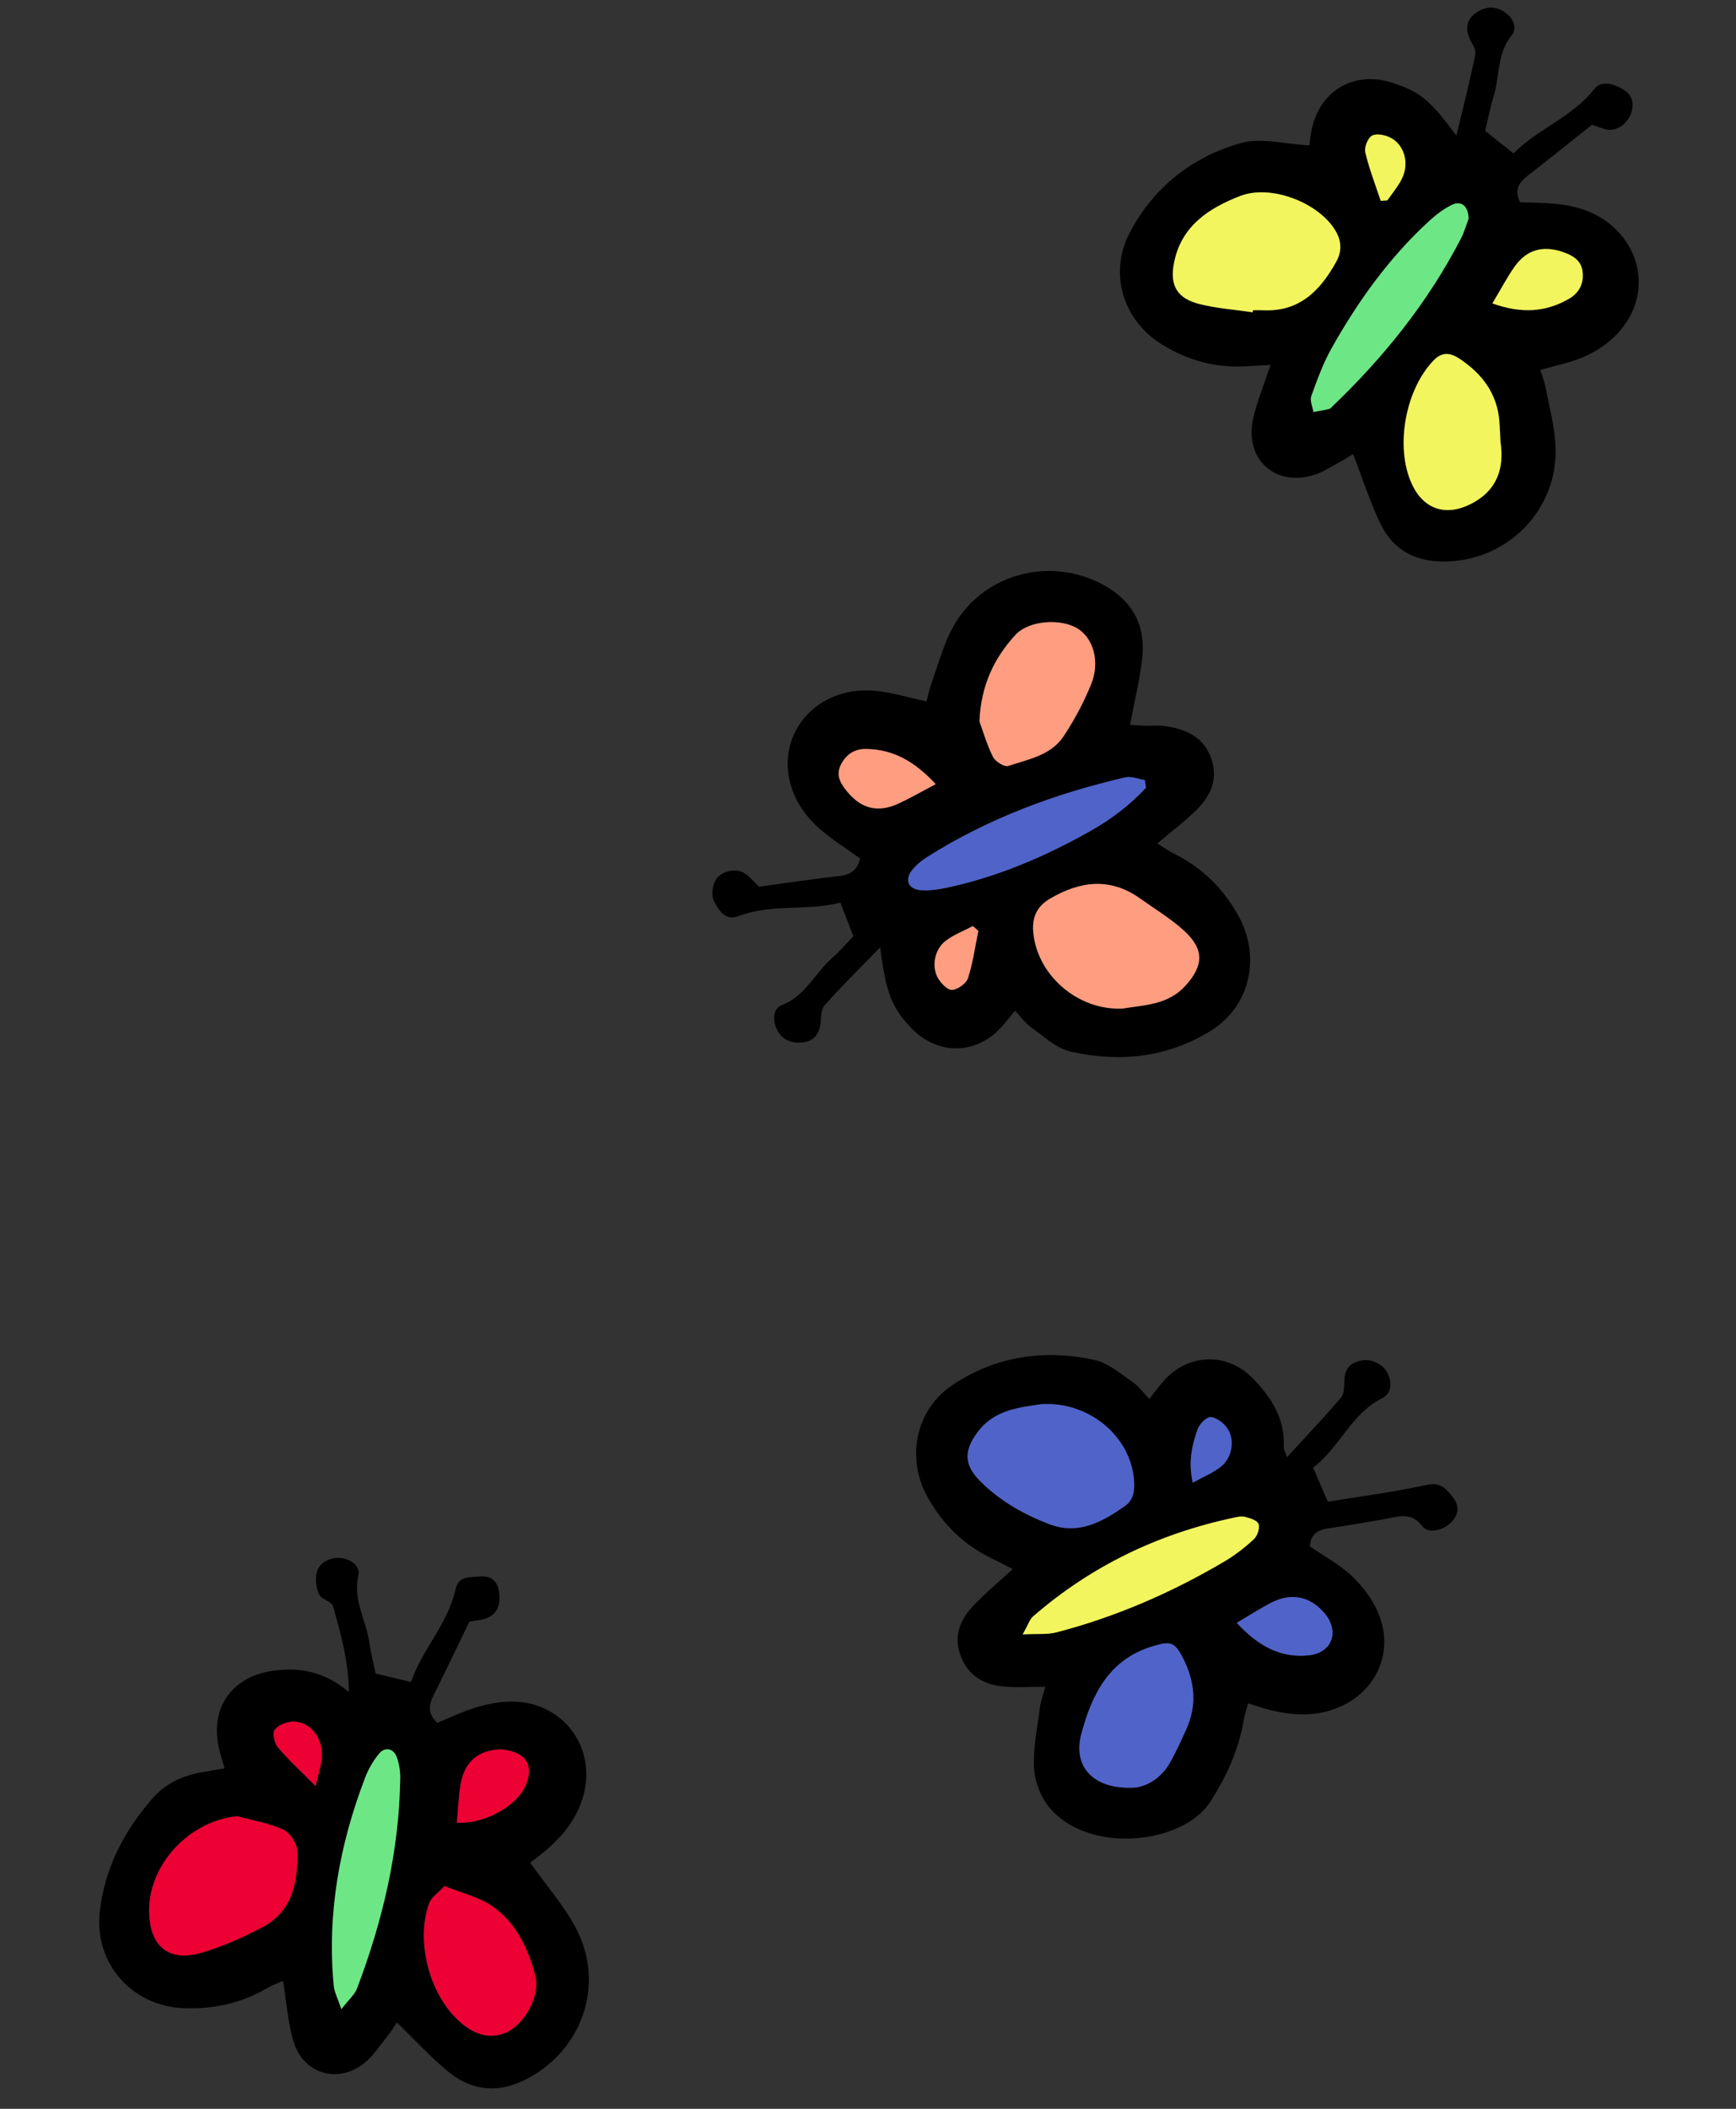 <svg width="378" height="459" viewBox="0 0 126 153" fill="none" xmlns="http://www.w3.org/2000/svg">
<rect x="0" y="0" width="126" height="153" fill="#333333" stroke="none"/>
<g clip-path="url(#clip0_547_25475)">
<path d="M75.867 122.384C74.662 122.38 73.708 122.453 72.768 122.356C71.367 122.213 70.255 121.543 69.731 120.155C69.198 118.748 69.66 117.528 70.631 116.511C71.492 115.609 72.458 114.804 73.504 113.84C72.924 113.544 72.472 113.302 72.011 113.08C69.999 112.112 68.459 110.63 67.361 108.694C65.743 105.845 66.418 102.315 69.115 100.5C72.248 98.394 75.788 97.871 79.439 98.668C80.431 98.885 81.317 99.669 82.201 100.265C82.635 100.558 82.956 101.016 83.42 101.494C83.792 101.026 84.094 100.608 84.434 100.222C86.221 98.182 89.052 98.074 90.947 100.022C92.279 101.392 93.275 102.941 93.173 104.98C93.164 105.133 93.265 105.29 93.41 105.728C94.813 104.197 96.123 102.826 97.345 101.377C97.6 101.075 97.55 100.49 97.582 100.029C97.636 99.233 98.092 98.84 98.818 98.709C99.613 98.568 100.435 99.004 100.753 99.712C101.07 100.416 100.942 101.137 100.299 101.459C98.039 102.587 97.223 105.058 95.305 106.477C95.673 107.328 95.974 108.036 96.372 108.956C98.762 108.562 101.18 108.254 103.551 107.732C104.586 107.505 104.994 108.052 105.465 108.652C105.932 109.253 105.882 109.883 105.34 110.443C104.776 111.024 103.671 111.314 103.239 110.742C102.405 109.645 101.481 110.039 100.5 110.213C99.142 110.456 97.783 110.686 96.423 110.883C95.613 111.002 95.1 111.354 95.081 112.202C96.143 112.938 97.281 113.536 98.167 114.394C98.964 115.163 99.688 116.135 100.091 117.161C101.218 120.032 99.752 122.952 96.857 123.993C95.323 124.545 93.793 124.452 92.254 124.083C91.736 123.961 91.231 123.781 90.587 123.585C90.468 124.03 90.339 124.402 90.273 124.788C89.904 126.966 89.021 128.902 87.822 130.752C85.875 133.76 79.193 134.566 76.256 131.251C75.589 130.498 75.119 129.34 75.054 128.337C74.961 126.863 75.296 125.361 75.482 123.873C75.541 123.411 75.716 122.963 75.87 122.377L75.867 122.384ZM75.59 101.878C74.028 102.125 72.211 102.249 70.987 103.864C69.933 105.251 69.947 106.291 71.183 107.509C72.611 108.916 74.329 109.893 76.185 110.594C78.281 111.382 80.02 110.418 81.661 109.256C82.317 108.79 82.365 108.06 82.296 107.303C82.015 104.181 79.014 101.666 75.587 101.881L75.59 101.878ZM82.255 129.7C83.154 129.653 84.238 129.078 84.919 127.89C85.367 127.109 85.734 126.28 86.107 125.456C86.916 123.673 86.713 121.933 85.835 120.238C85.237 119.086 84.919 119.07 83.69 119.433C80.492 120.38 79.252 122.942 78.486 125.806C77.853 128.174 79.366 129.83 82.262 129.696L82.255 129.7ZM74.229 118.579C75.323 118.522 76.031 118.602 76.672 118.432C80.983 117.311 85.037 115.549 88.872 113.286C89.641 112.834 90.359 112.272 91.014 111.663C91.269 111.427 91.454 110.856 91.343 110.563C91.243 110.296 90.713 110.137 90.345 110.047C90.074 109.978 89.752 110.068 89.461 110.129C84.039 111.292 79.18 113.621 74.977 117.278C74.737 117.486 74.634 117.857 74.229 118.576L74.229 118.579ZM89.761 117.741C91.35 119.459 92.99 120.318 95.016 120.096C96.697 119.909 97.231 118.356 96.153 117.063C95.132 115.841 93.761 115.53 92.313 116.256C91.524 116.653 90.784 117.14 89.761 117.741ZM86.574 107.572C87.328 107.151 88.04 106.868 88.614 106.409C89.422 105.766 89.644 104.495 89.094 103.653C88.836 103.258 88.317 102.86 87.882 102.816C87.583 102.789 87.062 103.307 86.926 103.687C86.511 104.854 86.228 106.075 86.57 107.572L86.574 107.572Z" fill="black"/>
<path d="M73.682 73.317C73.271 73.806 72.953 74.235 72.587 74.619C70.764 76.535 68.05 76.536 66.197 74.639C64.739 73.147 64.314 72.09 63.882 68.737C62.453 70.206 61.095 71.529 59.841 72.95C59.548 73.284 59.618 73.942 59.52 74.452C59.374 75.21 58.898 75.594 58.151 75.643C57.361 75.697 56.728 75.398 56.38 74.672C56.061 74.004 56.094 73.175 56.761 72.918C58.455 72.265 59.135 70.615 60.373 69.531C60.91 69.061 61.377 68.508 61.938 67.931C61.64 67.162 61.35 66.403 60.995 65.488C58.554 66.117 56.001 65.549 53.589 66.472C52.617 66.844 52.138 65.999 51.806 65.342C51.615 64.96 51.701 64.277 51.925 63.88C52.306 63.203 53.37 62.961 53.997 63.334C54.392 63.566 54.697 63.962 55.096 64.333C57.031 64.07 58.981 63.776 60.941 63.554C61.778 63.461 62.257 63.087 62.42 62.278C61.394 61.534 60.319 60.872 59.391 60.044C58.736 59.456 58.146 58.71 57.764 57.919C55.821 53.891 58.877 49.715 63.482 50.117C64.719 50.225 65.932 50.611 67.247 50.888C67.361 50.46 67.452 49.993 67.611 49.557C68.099 48.206 68.47 46.781 69.149 45.533C71.241 41.687 76.078 40.332 79.976 42.375C82.128 43.503 83.159 45.286 82.907 47.691C82.74 49.291 82.339 50.867 82.019 52.588C82.318 52.605 82.696 52.639 83.073 52.649C83.549 52.664 84.035 52.612 84.504 52.674C86.077 52.882 87.423 53.476 87.948 55.136C88.45 56.728 87.728 57.958 86.61 58.99C85.819 59.719 84.968 60.381 83.996 61.199C84.464 61.484 84.827 61.74 85.221 61.939C87.272 62.965 88.835 64.502 89.924 66.518C91.521 69.475 90.718 73.019 87.89 74.78C84.739 76.741 81.234 77.103 77.677 76.288C76.641 76.05 75.737 75.17 74.817 74.517C74.399 74.223 74.091 73.767 73.675 73.32L73.682 73.317ZM81.469 73.174C83.014 72.908 84.738 72.924 86.001 71.553C87.367 70.067 87.425 68.884 85.937 67.523C84.973 66.643 83.831 65.962 82.764 65.197C80.586 63.639 78.404 63.918 76.222 65.191C75.302 65.728 74.905 66.479 74.992 67.578C75.233 70.701 78.194 73.324 81.468 73.171L81.469 73.174ZM71.091 52.336C71.345 53.037 71.624 54.019 72.074 54.916C72.243 55.252 72.902 55.663 73.181 55.572C74.633 55.092 76.273 54.81 77.195 53.42C77.982 52.233 78.668 50.952 79.2 49.632C79.856 48.003 79.351 46.305 78.215 45.603C77.014 44.862 74.685 44.989 73.692 46.074C72.173 47.735 71.199 49.709 71.091 52.336ZM83.172 57.152C83.146 56.968 83.12 56.786 83.094 56.602C82.621 56.526 82.114 56.304 81.683 56.403C76.585 57.575 71.728 59.379 67.28 62.188C66.881 62.441 66.498 62.76 66.203 63.124C65.62 63.849 65.93 64.544 66.877 64.594C67.467 64.627 68.073 64.545 68.655 64.422C72.372 63.637 75.833 62.158 79.125 60.303C80.614 59.465 82.003 58.429 83.169 57.156L83.172 57.152ZM67.913 56.893C66.363 55.219 64.813 54.37 62.859 54.342C62.007 54.33 61.372 54.761 61.009 55.534C60.644 56.314 61.059 56.93 61.534 57.49C62.558 58.703 63.761 58.979 65.222 58.302C66.025 57.931 66.795 57.486 67.913 56.896L67.913 56.893ZM71.01 67.535C70.878 67.419 70.747 67.303 70.615 67.191C69.953 67.537 69.234 67.807 68.649 68.253C67.826 68.877 67.588 70.129 68.098 70.996C68.316 71.367 68.8 71.853 69.115 71.82C69.536 71.778 70.135 71.355 70.26 70.966C70.619 69.858 70.775 68.684 71.013 67.535L71.01 67.535Z" fill="black"/>
<path d="M38.474 135.14C39.646 136.783 40.882 138.194 41.755 139.806C43.856 143.687 42.48 148.293 38.705 150.572C36.585 151.852 34.471 151.896 32.525 150.299C31.238 149.243 30.107 147.996 28.802 146.735C28.622 147.004 28.397 147.391 28.121 147.731C27.559 148.425 27.062 149.221 26.366 149.746C24.46 151.19 22.023 150.443 21.313 148.151C20.892 146.791 20.809 145.324 20.544 143.72C20.138 143.904 19.722 144.045 19.35 144.264C17.482 145.364 15.459 145.778 13.318 145.697C9.566 145.55 6.817 142.434 7.243 138.684C7.601 135.536 9.01 132.832 11.073 130.475C12.012 129.403 13.259 128.817 14.661 128.578C15.175 128.491 15.688 128.401 16.301 128.3C16.151 127.779 16.029 127.387 15.929 126.99C15.175 124.046 16.733 121.683 19.741 121.231C21.701 120.936 23.54 121.252 25.323 122.764C25.29 120.41 24.707 118.477 24.181 116.551C24.079 116.185 23.308 116.032 23.143 115.648C22.933 115.164 22.858 114.491 23.017 113.997C23.265 113.24 24.202 112.896 24.954 113.076C25.617 113.234 26.159 113.694 26.01 114.327C25.594 116.096 26.592 117.579 26.813 119.212C26.909 119.924 27.097 120.622 27.265 121.421C28.057 121.612 28.853 121.8 29.83 122.035C30.65 119.647 32.516 117.812 33.069 115.285C33.279 114.321 34.135 114.446 34.815 114.38C35.564 114.308 36.098 114.662 36.218 115.457C36.334 116.215 36.217 116.949 35.484 117.335C35.085 117.546 34.583 117.552 34.064 117.662C33.211 119.417 32.363 121.209 31.477 122.979C31.118 123.695 31.02 124.342 31.744 124.995C32.679 124.617 33.632 124.146 34.637 123.854C35.486 123.608 36.398 123.431 37.278 123.455C41.161 123.558 43.533 127.192 42.161 130.842C41.45 132.726 40.04 134.008 38.477 135.139L38.474 135.14ZM17.201 131.771C13.697 132.139 10.728 135.324 10.829 138.787C10.899 141.218 12.259 142.353 14.596 141.684C16.129 141.245 17.62 140.576 19.037 139.828C21.242 138.667 21.642 136.513 21.576 134.281C21.558 133.74 21.045 132.966 20.558 132.743C19.509 132.266 18.33 132.074 17.204 131.768L17.201 131.771ZM32.264 136.838C31.82 137.326 31.296 137.659 31.132 138.123C30.136 140.939 31.216 144.882 33.489 146.791C34.39 147.548 35.456 147.974 36.637 147.507C38.025 146.957 39.239 144.834 38.852 143.352C38.332 141.363 37.441 139.472 35.691 138.281C34.739 137.633 33.536 137.36 32.261 136.841L32.264 136.838ZM24.776 145.769C25.327 145.059 25.741 144.715 25.91 144.275C27.775 139.367 28.972 134.312 29.051 129.032C29.06 128.503 28.971 127.943 28.787 127.451C28.557 126.838 27.92 126.729 27.508 127.238C27.101 127.741 26.752 128.328 26.519 128.934C24.646 133.812 23.726 138.847 24.229 144.086C24.271 144.516 24.498 144.929 24.779 145.765L24.776 145.769ZM33.158 132.243C35.132 132.35 37.408 131.086 38.099 129.648C38.463 128.891 38.562 128.016 37.95 127.479C37.486 127.075 36.654 126.879 36.023 126.942C34.528 127.093 33.68 127.987 33.43 129.472C33.284 130.347 33.254 131.238 33.158 132.243ZM22.907 129.584C23.116 128.726 23.225 128.328 23.303 127.929C23.35 127.694 23.37 127.45 23.365 127.211C23.327 125.971 22.443 124.914 21.296 124.91C20.831 124.908 20.212 125.146 19.946 125.496C19.761 125.734 19.911 126.474 20.165 126.773C20.922 127.674 21.799 128.472 22.907 129.587L22.907 129.584Z" fill="black"/>
<path d="M95.039 10.55C95.075 10.282 95.109 9.865 95.191 9.459C95.755 6.602 98.251 5.117 101.001 5.99C103.04 6.639 103.777 7.221 105.703 9.842C106.208 7.733 106.704 5.847 107.08 3.933C107.156 3.547 106.755 3.077 106.6 2.636C106.344 1.919 106.545 1.323 107.167 0.906C107.821 0.463 108.513 0.424 109.189 0.864C109.832 1.282 110.155 2.036 109.717 2.57C108.633 3.889 108.864 5.525 108.411 6.984C108.162 7.784 108.01 8.613 107.796 9.497C108.454 10.021 109.098 10.533 109.849 11.131C111.634 9.328 114.128 8.497 115.716 6.454C116.155 5.89 116.982 5.976 117.839 6.507C118.443 6.881 118.592 7.408 118.434 8.057C118.244 8.838 117.491 9.481 116.751 9.417C116.353 9.381 115.97 9.185 115.547 9.054C113.98 10.295 112.439 11.535 110.878 12.749C110.246 13.24 109.881 13.781 110.331 14.678C111.055 14.703 111.821 14.703 112.584 14.76C114.165 14.877 115.659 15.264 116.912 16.312C119.45 18.439 119.627 21.915 117.32 24.281C116.238 25.39 114.901 26.031 113.421 26.404C112.912 26.533 112.411 26.675 111.795 26.84C111.95 27.341 112.109 27.721 112.182 28.116C112.447 29.531 112.841 30.945 112.902 32.371C113.106 36.928 109.489 40.651 104.936 40.742C102.818 40.785 101.15 39.959 100.221 38.05C99.438 36.446 98.896 34.721 98.205 32.943C97.927 33.11 97.547 33.359 97.151 33.572C96.573 33.885 96.008 34.259 95.391 34.454C92.518 35.351 90.284 33.285 90.965 30.326C91.245 29.109 91.733 27.94 92.215 26.48C91.497 26.517 90.937 26.547 90.377 26.576C88.214 26.701 86.216 26.141 84.378 25.021C81.506 23.267 80.442 19.824 82.014 16.848C83.752 13.559 86.561 11.363 90.076 10.376C91.528 9.968 93.228 10.454 95.032 10.547L95.039 10.55ZM90.92 22.657C90.927 22.607 90.934 22.557 90.942 22.507C91.179 22.508 91.42 22.495 91.658 22.509C94.301 22.648 95.835 21.083 96.993 18.969C97.479 18.087 97.324 17.261 96.736 16.448C95.391 14.588 92.155 13.394 90.012 14.22C87.729 15.099 85.714 16.413 85.206 19.091C84.891 20.735 85.444 21.65 87.051 22.058C88.309 22.378 89.625 22.465 90.916 22.657L90.92 22.657ZM108.905 32.044C108.875 31.454 108.859 31.03 108.831 30.609C108.682 28.577 107.597 27.139 105.968 26.047C105.308 25.607 104.7 25.475 104.051 26.147C102.008 28.263 101.247 32.372 102.447 35.054C103.288 36.937 104.909 37.491 106.743 36.568C108.719 35.572 109.187 33.903 108.905 32.04L108.905 32.044ZM106.594 15.855C106.568 14.913 106.043 14.535 105.36 14.873C104.781 15.162 104.237 15.573 103.758 16.013C100.852 18.672 98.579 21.844 96.653 25.263C96.04 26.354 95.604 27.56 95.176 28.745C95.061 29.066 95.272 29.504 95.332 29.889C95.711 29.82 96.098 29.76 96.473 29.671C96.577 29.645 96.66 29.525 96.749 29.444C100.461 25.892 103.643 21.929 106.02 17.34C106.294 16.814 106.455 16.228 106.597 15.855L106.594 15.855ZM108.318 22.015C110.468 22.783 112.228 22.642 113.911 21.664C114.642 21.237 114.978 20.522 114.864 19.681C114.756 18.863 114.114 18.514 113.404 18.275C111.982 17.794 110.807 18.121 109.939 19.343C109.394 20.108 108.959 20.951 108.321 22.018L108.318 22.015ZM100.216 14.576C100.377 14.564 100.535 14.553 100.696 14.541C100.97 14.158 101.261 13.787 101.515 13.392C101.677 13.141 101.818 12.868 101.906 12.588C102.223 11.568 101.816 10.426 100.888 9.973C100.502 9.784 99.888 9.666 99.574 9.852C99.269 10.034 99.01 10.695 99.098 11.059C99.382 12.254 99.832 13.41 100.219 14.579L100.216 14.576Z" fill="black"/>
<path d="M75.59 101.878C79.017 101.663 82.014 104.178 82.299 107.299C82.368 108.053 82.32 108.787 81.664 109.253C80.02 110.414 78.28 111.379 76.188 110.59C74.332 109.893 72.614 108.916 71.186 107.505C69.95 106.287 69.936 105.245 70.99 103.861C72.217 102.249 74.031 102.122 75.593 101.874L75.59 101.878Z" fill="#5063C9"/>
<path d="M82.256 129.7C79.36 129.834 77.851 128.178 78.48 125.81C79.246 122.949 80.487 120.383 83.684 119.436C84.914 119.073 85.232 119.09 85.83 120.242C86.711 121.937 86.913 123.677 86.101 125.46C85.728 126.28 85.362 127.113 84.913 127.894C84.232 129.082 83.149 129.653 82.25 129.703L82.256 129.7Z" fill="#5063C9"/>
<path d="M74.229 118.579C74.634 117.86 74.737 117.49 74.977 117.281C79.18 113.627 84.039 111.295 89.461 110.133C89.752 110.071 90.074 109.981 90.345 110.05C90.713 110.141 91.243 110.299 91.343 110.566C91.454 110.859 91.266 111.431 91.014 111.666C90.362 112.275 89.641 112.834 88.872 113.289C85.036 115.552 80.983 117.314 76.672 118.435C76.03 118.602 75.323 118.526 74.229 118.582L74.229 118.579Z" fill="#F2F55D"/>
<path d="M89.762 117.741C90.784 117.14 91.529 116.653 92.314 116.257C93.762 115.527 95.133 115.841 96.154 117.064C97.232 118.356 96.698 119.909 95.017 120.096C92.991 120.321 91.351 119.463 89.762 117.741Z" fill="#5063C9"/>
<path d="M86.573 107.572C86.231 106.075 86.511 104.858 86.929 103.686C87.065 103.307 87.586 102.785 87.885 102.816C88.32 102.86 88.839 103.258 89.097 103.653C89.646 104.495 89.422 105.766 88.616 106.409C88.043 106.868 87.331 107.15 86.576 107.572L86.573 107.572Z" fill="#5063C9"/>
<path d="M81.469 73.174C78.198 73.327 75.234 70.704 74.992 67.581C74.906 66.482 75.306 65.731 76.222 65.195C78.405 63.918 80.587 63.639 82.765 65.2C83.832 65.962 84.974 66.646 85.938 67.526C87.425 68.887 87.371 70.07 86.002 71.556C84.739 72.927 83.014 72.911 81.469 73.177L81.469 73.174Z" fill="#FF9D80"/>
<path d="M71.09 52.336C71.198 49.705 72.172 47.734 73.691 46.074C74.685 44.989 77.013 44.861 78.214 45.603C79.35 46.305 79.858 48.002 79.2 49.631C78.667 50.951 77.981 52.233 77.194 53.42C76.275 54.807 74.632 55.088 73.181 55.572C72.902 55.666 72.243 55.255 72.073 54.916C71.624 54.019 71.345 53.036 71.09 52.336Z" fill="#FF9D80"/>
<path d="M83.172 57.152C82.006 58.425 80.614 59.461 79.128 60.299C75.836 62.155 72.376 63.637 68.658 64.418C68.077 64.542 67.47 64.623 66.88 64.591C65.933 64.537 65.623 63.846 66.206 63.121C66.501 62.753 66.884 62.434 67.284 62.184C71.732 59.375 76.589 57.574 81.686 56.399C82.12 56.3 82.624 56.526 83.097 56.598C83.123 56.783 83.149 56.964 83.175 57.149L83.172 57.152Z" fill="#5063C9"/>
<path d="M67.913 56.893C66.791 57.483 66.025 57.928 65.222 58.298C63.761 58.972 62.555 58.7 61.534 57.487C61.062 56.927 60.644 56.311 61.009 55.531C61.372 54.758 62.007 54.326 62.86 54.338C64.813 54.37 66.367 55.219 67.913 56.889L67.913 56.893Z" fill="#FF9D80"/>
<path d="M71.01 67.535C70.772 68.684 70.615 69.858 70.257 70.966C70.132 71.355 69.53 71.778 69.112 71.82C68.797 71.85 68.313 71.363 68.095 70.996C67.585 70.129 67.823 68.877 68.646 68.253C69.234 67.807 69.953 67.537 70.612 67.191C70.744 67.307 70.875 67.423 71.007 67.536L71.01 67.535Z" fill="#FF9D80"/>
<path d="M17.201 131.771C18.326 132.078 19.505 132.266 20.554 132.746C21.041 132.967 21.554 133.744 21.572 134.285C21.642 136.517 21.239 138.671 19.034 139.832C17.616 140.577 16.125 141.245 14.592 141.687C12.256 142.357 10.896 141.222 10.825 138.79C10.728 135.327 13.693 132.143 17.198 131.775L17.201 131.771Z" fill="#ED0033"/>
<path d="M32.264 136.838C33.54 137.356 34.746 137.629 35.695 138.277C37.441 139.469 38.332 141.359 38.855 143.349C39.242 144.83 38.025 146.953 36.64 147.504C35.459 147.97 34.393 147.544 33.492 146.787C31.223 144.879 30.142 140.935 31.136 138.119C31.3 137.656 31.824 137.323 32.267 136.834L32.264 136.838Z" fill="#ED0033"/>
<path d="M24.776 145.769C24.495 144.933 24.265 144.52 24.227 144.09C23.726 138.847 24.643 133.813 26.517 128.938C26.749 128.331 27.098 127.745 27.505 127.242C27.918 126.732 28.554 126.842 28.784 127.454C28.968 127.947 29.057 128.507 29.048 129.035C28.969 134.315 27.773 139.371 25.907 144.278C25.742 144.719 25.324 145.059 24.773 145.772L24.776 145.769Z" fill="#6DE785"/>
<path d="M33.158 132.243C33.251 131.242 33.281 130.347 33.43 129.472C33.68 127.987 34.528 127.092 36.023 126.942C36.654 126.879 37.486 127.075 37.95 127.479C38.563 128.015 38.463 128.891 38.099 129.648C37.408 131.089 35.132 132.35 33.158 132.243Z" fill="#ED0033"/>
<path d="M22.907 129.584C21.802 128.469 20.922 127.674 20.165 126.77C19.912 126.467 19.761 125.731 19.947 125.492C20.216 125.146 20.831 124.905 21.297 124.907C22.443 124.911 23.327 125.968 23.365 127.208C23.371 127.447 23.351 127.691 23.303 127.926C23.225 128.328 23.114 128.726 22.907 129.581L22.907 129.584Z" fill="#ED0033"/>
<path d="M90.919 22.657C89.627 22.465 88.312 22.378 87.053 22.058C85.447 21.649 84.894 20.735 85.208 19.09C85.716 16.413 87.732 15.102 90.014 14.219C92.158 13.394 95.394 14.587 96.739 16.448C97.326 17.261 97.478 18.087 96.996 18.969C95.837 21.082 94.304 22.647 91.661 22.509C91.422 22.498 91.182 22.507 90.944 22.506C90.937 22.557 90.93 22.607 90.922 22.657L90.919 22.657Z" fill="#F2F55D"/>
<path d="M108.905 32.044C109.187 33.906 108.719 35.575 106.743 36.571C104.908 37.494 103.287 36.94 102.446 35.057C101.25 32.375 102.011 28.266 104.051 26.15C104.699 25.479 105.31 25.606 105.967 26.05C107.596 27.142 108.679 28.584 108.83 30.612C108.862 31.033 108.874 31.454 108.905 32.047L108.905 32.044Z" fill="#F2F55D"/>
<path d="M106.594 15.855C106.451 16.228 106.29 16.815 106.017 17.34C103.64 21.926 100.458 25.892 96.745 29.444C96.657 29.528 96.574 29.645 96.47 29.671C96.095 29.763 95.711 29.82 95.328 29.89C95.269 29.504 95.058 29.066 95.173 28.745C95.6 27.56 96.036 26.354 96.65 25.263C98.572 21.841 100.845 18.673 103.755 16.013C104.237 15.573 104.778 15.162 105.357 14.873C106.04 14.535 106.565 14.913 106.59 15.856L106.594 15.855Z" fill="#6DE785"/>
<path d="M108.317 22.015C108.955 20.952 109.39 20.105 109.935 19.339C110.803 18.118 111.978 17.794 113.4 18.272C114.109 18.511 114.752 18.86 114.86 19.678C114.974 20.519 114.638 21.234 113.907 21.661C112.224 22.642 110.467 22.78 108.314 22.012L108.317 22.015Z" fill="#F2F55D"/>
<path d="M100.215 14.576C99.827 13.407 99.377 12.251 99.094 11.056C99.009 10.692 99.269 10.03 99.57 9.849C99.884 9.663 100.497 9.781 100.884 9.97C101.816 10.423 102.222 11.565 101.902 12.585C101.814 12.868 101.673 13.141 101.511 13.389C101.257 13.784 100.966 14.155 100.692 14.538C100.531 14.549 100.373 14.561 100.212 14.573L100.215 14.576Z" fill="#F2F55D"/>
</g>
<defs>
<clipPath id="clip0_547_25475">
<rect width="118" height="147" fill="white" transform="translate(0.262 6.164) rotate(-2.977)"/>
</clipPath>
</defs>
</svg>
